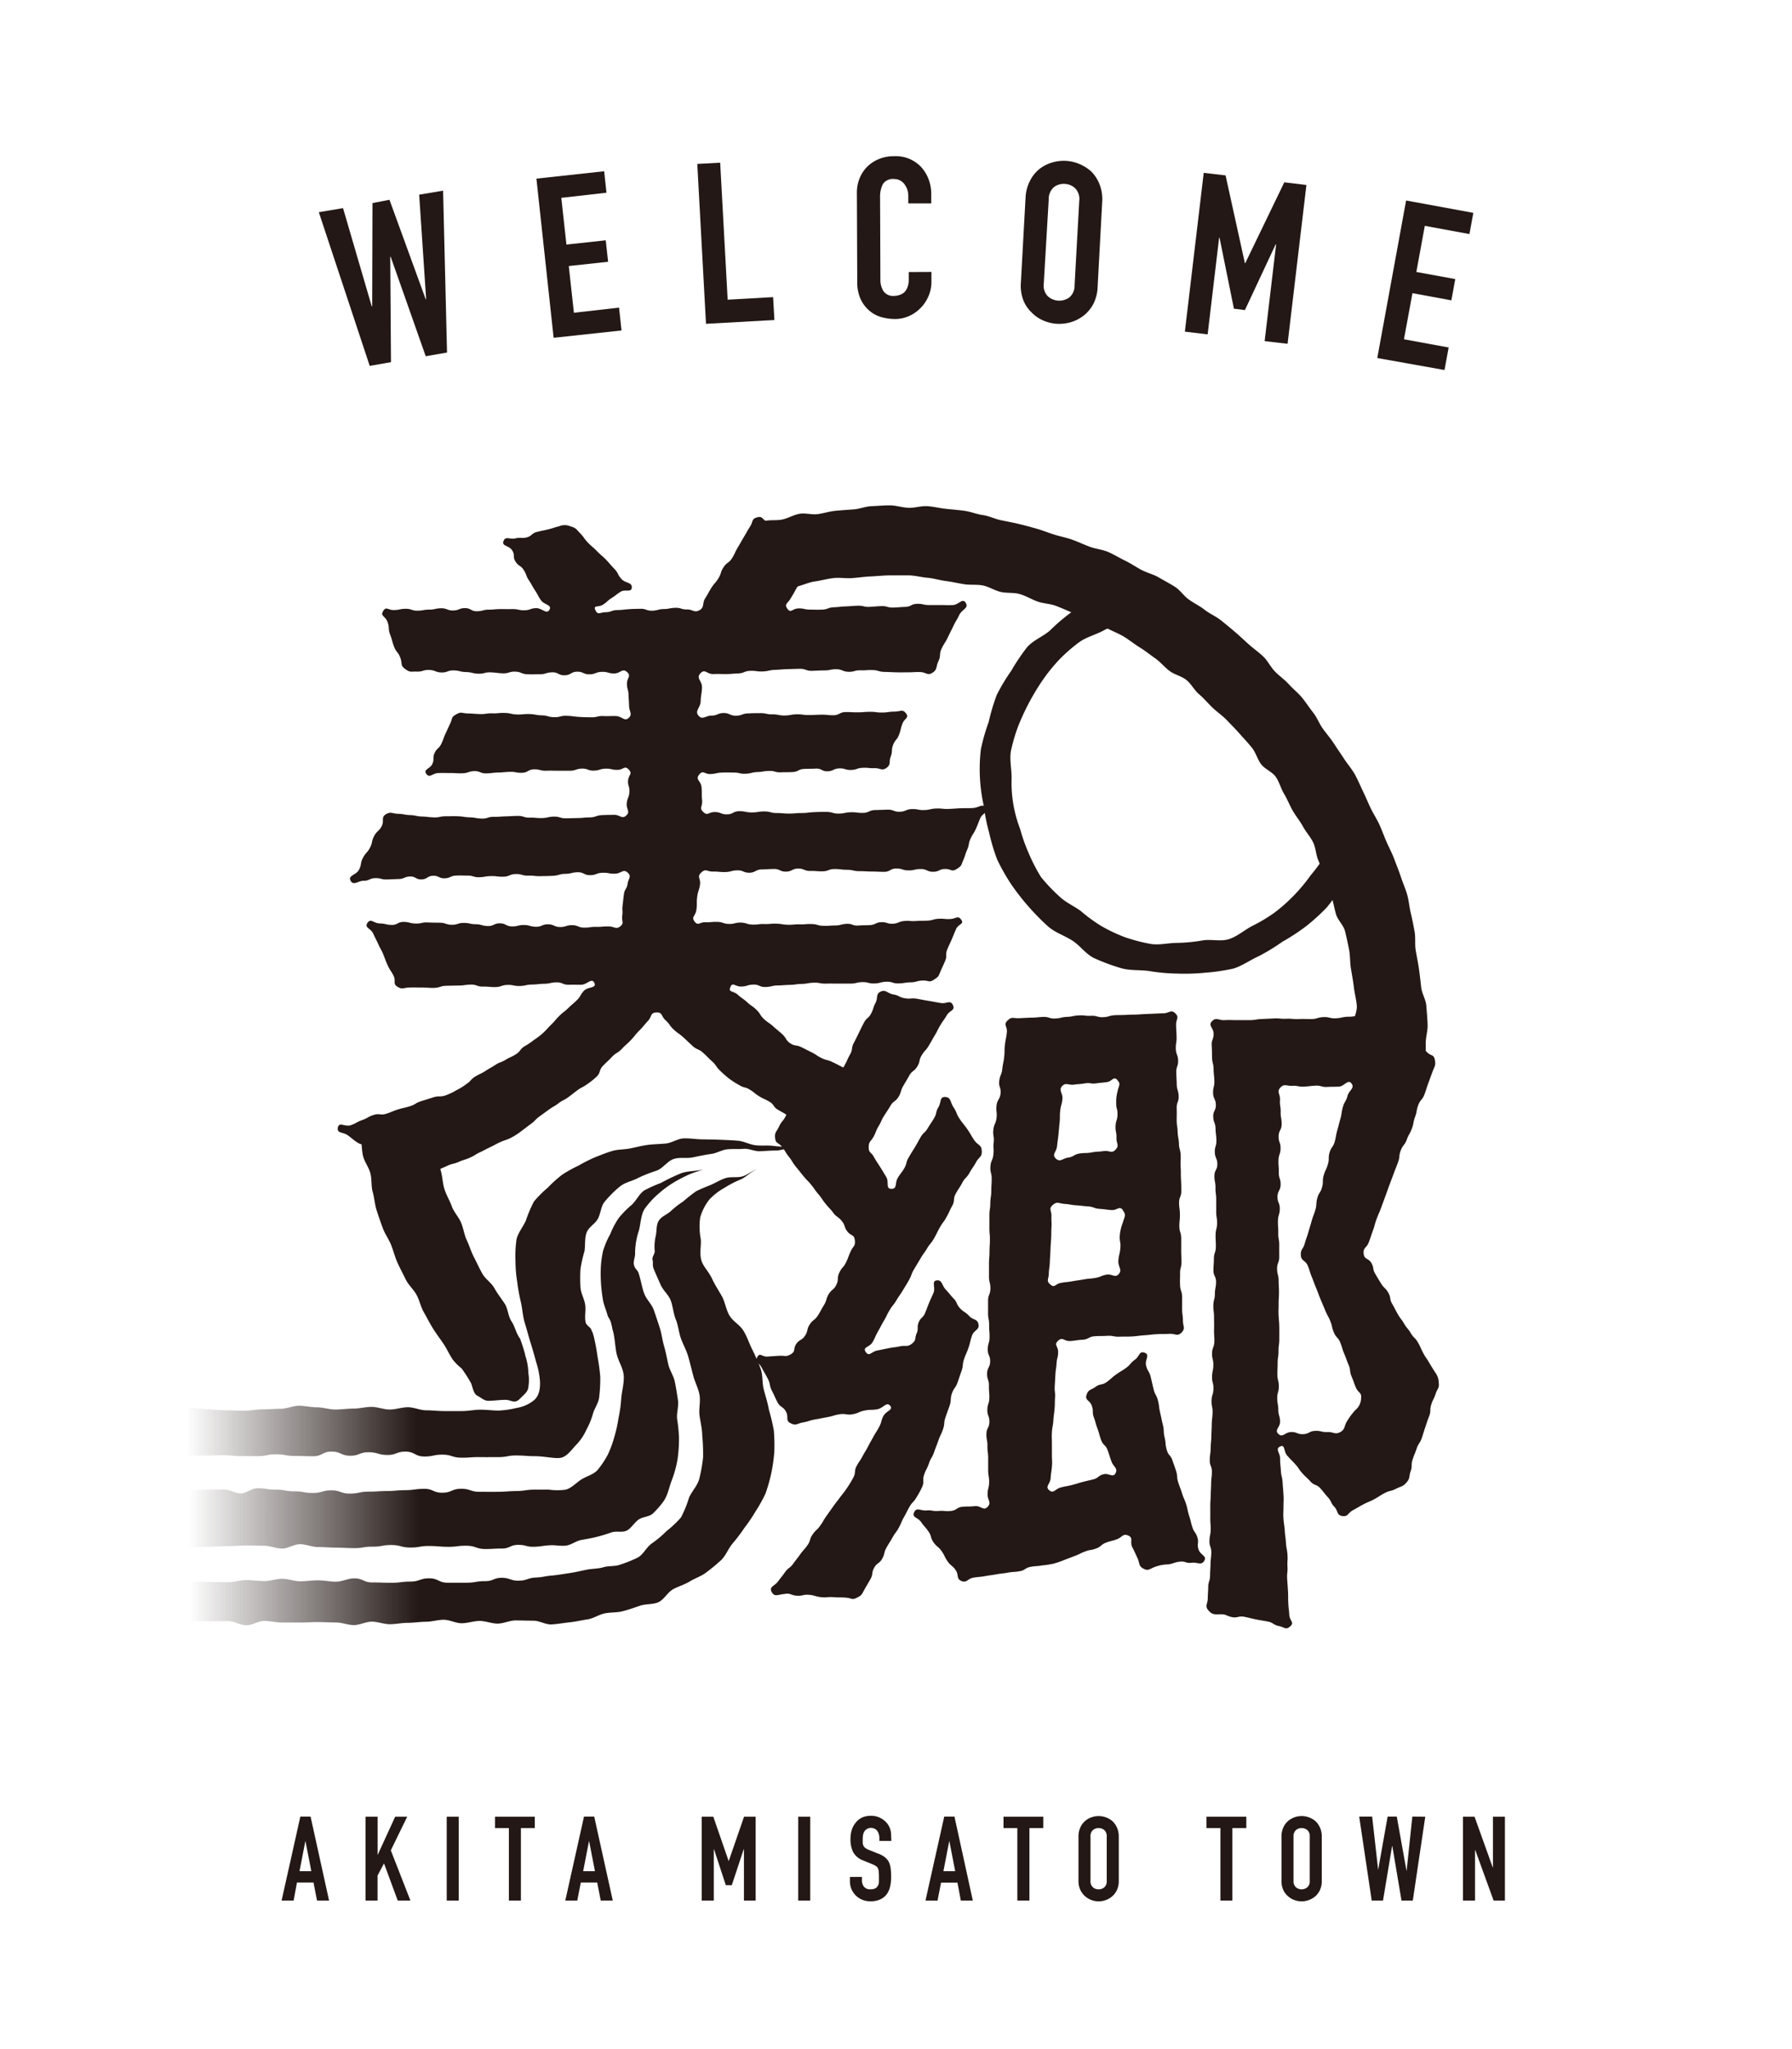 <svg xmlns="http://www.w3.org/2000/svg" xmlns:xlink="http://www.w3.org/1999/xlink" width="350" height="400" viewBox="0 0 350 400"><defs><style>.cls-1{isolation:isolate;}.cls-2{fill:#231815;}.cls-3{mix-blend-mode:multiply;}.cls-4{fill:url(#名称未設定グラデーション_4);}.cls-5{fill:url(#名称未設定グラデーション_4-2);}.cls-6{fill:url(#名称未設定グラデーション_4-3);}.cls-7{fill:none;}</style><linearGradient id="名称未設定グラデーション_4" x1="155.66" y1="253.46" x2="27.52" y2="253.46" gradientUnits="userSpaceOnUse"><stop offset="0.58" stop-color="#231815"/><stop offset="0.93" stop-color="#231815" stop-opacity="0"/></linearGradient><linearGradient id="名称未設定グラデーション_4-2" x1="155.88" y1="272.8" x2="28.05" y2="272.8" xlink:href="#名称未設定グラデーション_4"/><linearGradient id="名称未設定グラデーション_4-3" x1="156.66" y1="265.34" x2="27.92" y2="265.34" xlink:href="#名称未設定グラデーション_4"/></defs><g class="cls-1"><g id="レイヤー_2" data-name="レイヤー 2"><g id="parts"><path class="cls-2" d="M55,371l3.66-16.38h2L64.27,371H61.92l-.69-3.52H58L57.35,371Zm5.8-5.73-1.15-5.93h0l-1.15,5.93Z"/><path class="cls-2" d="M71.4,371V354.64h2.35v7.48h0l3.43-7.48h2.35l-3.2,6.56L80.16,371H77.68L75,363.75l-1.26,2.37V371Z"/><path class="cls-2" d="M87.25,371V354.64h2.34V371Z"/><path class="cls-2" d="M99.39,371V356.85H96.68v-2.21h7.77v2.21h-2.71V371Z"/><path class="cls-2" d="M110.41,371l3.65-16.38h2L119.68,371h-2.35l-.69-3.52h-3.2l-.69,3.52Zm5.79-5.73-1.15-5.93h0l-1.15,5.93Z"/><path class="cls-2" d="M137.06,371V354.64h2.26l3,8.67h0l3-8.67h2.27V371H145.3v-10h-.05l-2.32,7h-1.17l-2.3-7h-.05v10Z"/><path class="cls-2" d="M155.9,371V354.64h2.35V371Z"/><path class="cls-2" d="M174.09,359.36h-2.34v-.53a2.51,2.51,0,0,0-.38-1.39,1.56,1.56,0,0,0-2.54.06,1.87,1.87,0,0,0-.26.67,5.18,5.18,0,0,0-.07.8c0,.32,0,.59,0,.8a1.51,1.51,0,0,0,.17.58,1.26,1.26,0,0,0,.4.43,3.28,3.28,0,0,0,.73.37l1.79.72a4.45,4.45,0,0,1,1.27.7,3.21,3.21,0,0,1,.76.93,4.24,4.24,0,0,1,.34,1.25,12.71,12.71,0,0,1,.09,1.6,8.32,8.32,0,0,1-.2,1.92,4.09,4.09,0,0,1-.67,1.51,3.28,3.28,0,0,1-1.27,1,4.5,4.5,0,0,1-1.9.37,4.17,4.17,0,0,1-1.59-.3,3.94,3.94,0,0,1-1.27-.83,4.07,4.07,0,0,1-.84-1.23,3.87,3.87,0,0,1-.31-1.53v-.87h2.35v.73a1.92,1.92,0,0,0,.38,1.16,1.47,1.47,0,0,0,1.28.52,2.18,2.18,0,0,0,.93-.17,1.23,1.23,0,0,0,.51-.5,1.66,1.66,0,0,0,.22-.77c0-.29,0-.63,0-1a9.68,9.68,0,0,0-.05-1.05,1.85,1.85,0,0,0-.18-.67,1.33,1.33,0,0,0-.43-.42,5.79,5.79,0,0,0-.7-.34l-1.68-.69a3.68,3.68,0,0,1-2-1.64,5.63,5.63,0,0,1-.52-2.57,5.92,5.92,0,0,1,.25-1.75,4,4,0,0,1,.76-1.42,3.47,3.47,0,0,1,1.23-1,4.07,4.07,0,0,1,1.78-.35,3.78,3.78,0,0,1,1.6.32,4.11,4.11,0,0,1,1.26.85,3.56,3.56,0,0,1,1.05,2.53Z"/><path class="cls-2" d="M180.76,371l3.66-16.38h2L190,371h-2.34L187,367.5h-3.2l-.69,3.52Zm5.8-5.73-1.15-5.93h0l-1.15,5.93Z"/><path class="cls-2" d="M198.7,371V356.85H196v-2.21h7.77v2.21h-2.71V371Z"/><path class="cls-2" d="M210.64,358.51a4.2,4.2,0,0,1,.35-1.75,3.62,3.62,0,0,1,.92-1.27,3.81,3.81,0,0,1,1.25-.73,4.18,4.18,0,0,1,4.1.73,3.84,3.84,0,0,1,.9,1.27,4.2,4.2,0,0,1,.35,1.75v8.65a4.14,4.14,0,0,1-.35,1.77,3.73,3.73,0,0,1-.9,1.22,3.81,3.81,0,0,1-1.27.75,4,4,0,0,1-2.83,0,3.91,3.91,0,0,1-2.17-2,4.14,4.14,0,0,1-.35-1.77Zm2.35,8.65a1.54,1.54,0,0,0,.47,1.25,1.63,1.63,0,0,0,1.11.4,1.67,1.67,0,0,0,1.12-.4,1.58,1.58,0,0,0,.47-1.25v-8.65a1.59,1.59,0,0,0-.47-1.26,1.73,1.73,0,0,0-1.12-.4,1.68,1.68,0,0,0-1.11.4,1.55,1.55,0,0,0-.47,1.26Z"/><path class="cls-2" d="M238.36,371V356.85h-2.72v-2.21h7.78v2.21H240.7V371Z"/><path class="cls-2" d="M250.29,358.51a4.2,4.2,0,0,1,.35-1.75,3.62,3.62,0,0,1,.92-1.27,3.91,3.91,0,0,1,1.25-.73,4.13,4.13,0,0,1,2.83,0,4.29,4.29,0,0,1,1.28.73,4,4,0,0,1,.89,1.27,4.2,4.2,0,0,1,.35,1.75v8.65a4.14,4.14,0,0,1-.35,1.77,3.85,3.85,0,0,1-.89,1.22,4,4,0,0,1-1.28.75,4,4,0,0,1-2.83,0,3.63,3.63,0,0,1-1.25-.75,3.51,3.51,0,0,1-.92-1.22,4.14,4.14,0,0,1-.35-1.77Zm2.35,8.65a1.58,1.58,0,0,0,.47,1.25,1.75,1.75,0,0,0,2.23,0,1.54,1.54,0,0,0,.47-1.25v-8.65a1.55,1.55,0,0,0-.47-1.26,1.75,1.75,0,0,0-2.23,0,1.59,1.59,0,0,0-.47,1.26Z"/><path class="cls-2" d="M278.37,354.64,275.94,371h-2.21l-1.79-10.63h-.05L270.12,371h-2.21l-2.44-16.38H268l1.17,10.4h0l1.85-10.4h1.79l1.91,10.65h0l1.13-10.65Z"/><path class="cls-2" d="M285.74,371V354.64H288l3.54,9.87h.05v-9.87h2.34V371h-2.21l-3.58-9.84h-.05V371Z"/><path class="cls-2" d="M159.53,221.06a14.52,14.52,0,0,0,2,1,17.7,17.7,0,0,0,2.24.72c.91.35,1.07.45,1.71.7,1.59-1.94,3.13-3.92,4.67-5.91,1.27-1.65,2.55-3.31,3.86-4.94a2.31,2.31,0,0,1-1.61.08c-1.06-.37-1-.68-2-1.18s-1-.59-2-1.09l-2-1c-1-.5-.91-.66-1.91-1.16s-1-.54-2-1-1.11-.27-2.1-.77-.93-.63-1.93-1.12-1-.52-2-1-1.22-.12-2.14-.75-.7-1-1.56-1.78-.89-.74-1.76-1.52-1-.67-1.82-1.45-.62-1-1.48-1.81-.95-.69-1.81-1.47-.95-.67-1.81-1.45-1.87-.4-1.43-1.47.92-.08,2.11-.11,1.18-.34,2.36-.38,1.2.5,2.39.47,1.17-.27,2.36-.3,1.18-.08,2.37-.11,1.18-.16,2.36-.19,1.17-.21,2.36-.24,1.19.21,2.37.18,1.18,0,2.37,0,1.18,0,2.36,0,1.18-.26,2.36-.29,1.19.3,2.38.26,1.17-.31,2.36-.34,1.19.37,2.37.33,1.18-.18,2.36-.21,1.17-.32,2.36-.35,1.19.47,2.18-.18.84-.64,1.28-1.65.46-1,.89-2,0-1.22.41-2.23.46-1,.89-2,.4-1,.84-2,1.64-.93,1-1.82-1-.19-2.13-.13-1.13-.11-2.26-.05-1.11.32-2.24.37-1.13,0-2.25.07-1.13-.1-2.26,0-1.1.48-2.23.53-1.14-.35-2.26-.3-1.1.51-2.23.57-1.12,0-2.25.08-1.14-.39-2.27-.33-1.11.31-2.23.32-1.16.1-2.31.07-1.15-.32-2.3-.35-1.16.09-2.31.06-1.16.11-2.31.08-1.15-.18-2.3-.21-1.16.1-2.31.07-1.15.14-2.3.11-1.14-.36-2.29-.39-1.16.29-2.32.26-1.14-.37-2.29-.4-1.15.1-2.31.07-1.42.77-2.12-.14.19-1.06.36-2.29,0-1.26.15-2.49.37-1.19.55-2.42-.67-1.53.25-2.37,1.09-.16,2.28-.18,1.19.11,2.38.09,1.19-.31,2.38-.33,1.19.48,2.38.46,1.18-.62,2.37-.64,1.19-.07,2.38-.09,1.19.54,2.38.52,1.18-.58,2.36-.6,1.2.49,2.39.47,1.19.08,2.37.07,1.21-.46,2.41-.45,1.2.14,2.4.15,1.2.27,2.4.27,1.2.06,2.4.07,1.2.05,2.41.06,1.2-.65,2.4-.65,1.19.36,2.39.37,1.2-.27,2.4-.27,1.2.54,2.4.54,1.2-.56,2.4-.55,1.2.65,2.22,0,.8-.65,1.25-1.67.33-1.06.78-2.08.2-1.13.65-2.14.61-.94,1.06-1.95.39-1,.84-2.05,1.77-1.2,1.1-2.08-1.31,0-2.51.07-1.19,0-2.39.05-1.19.09-2.38.13-1.2-.12-2.39-.08-1.19.26-2.38.3-1.2-.23-2.39-.19-1.18.48-2.37.52-1.2-.44-2.39-.41l-2.39.08c-1.19,0-1.18.52-2.37.55s-1.19-.15-2.39-.12-1.18.24-2.37.26-1.22-.33-2.44-.33-1.22,0-2.43.05-1.21.17-2.43.17-1.21.11-2.42.11-1.22-.11-2.43-.11-1.21-.32-2.42-.31-1.21.19-2.42.19-1.22-.24-2.43-.24-1.21.61-2.42.62-1.21-.46-2.43-.45-1.32.8-2.19,0-.12-1.05-.24-2.32,0-1.28-.11-2.54-1.26-1.43-.48-2.43,1.06-.08,2.21-.13,1.14-.25,2.28-.29,1.15,0,2.3,0,1.16.28,2.3.23,1.14-.28,2.29-.33,1.13-.18,2.28-.22,1.15.31,2.3.27,1.14,0,2.29-.05,1.12-.56,2.27-.61,1.14,0,2.29-.06,1.16.57,2.31.52,1.13-.52,2.27-.56,1.16.34,2.3.3,1.13-.37,2.28-.42,1.15.11,2.29.07,1.42.61,2.35-.06.41-1.13.82-2.2.06-1.19.46-2.26.76-.93,1.16-2,.27-1.11.67-2.17,1.38-1.11.7-2-1.07-.36-2.26-.35-1.19.17-2.39.18-1.19-.15-2.39-.14-1.19.09-2.38.1-1.19-.06-2.38-.05-1.19.61-2.38.62-1.19-.13-2.38-.11-1.19.06-2.38.07-1.2-.15-2.39-.14-1.19.22-2.38.23-1.19-.23-2.38-.22-1.19-.25-2.38-.24-1.2,0-2.39.05-1.18.44-2.37.45-1.2-.53-2.39-.52-1.18.49-2.37.5-1.77.93-2.55,0,.38-1.48.43-2.81.21-1.34.26-2.67-1.22-1.77-.32-2.76,1.29.17,2.5.13,1.22,0,2.43,0,1.21-.08,2.42-.12,1.2-.47,2.41-.51,1.21.17,2.42.12,1.2-.27,2.41-.31,1.21-.1,2.41-.14l2.42-.07c1.21,0,1.23.44,2.44.4s1.2-.07,2.41-.08,1.17-.26,2.34-.23,1.16.47,2.33.5,1.17-.32,2.34-.29,1.17-.08,2.34-.05,1.16.33,2.33.36,1.16.05,2.33.08,1.16,0,2.33,0,1.17-.08,2.33-.05,1.42.76,2.4.13.63-1.14,1.16-2.26.09-1.33.62-2.45.67-1.05,1.2-2.17.56-1.1,1.09-2.22.63-1.06,1.16-2.18,1.9-1.29,1.27-2.35-1.36.37-2.52.42-1.17,0-2.33,0-1.17,0-2.33,0-1.17-.28-2.34-.24-1.14.56-2.3.6-1.16.09-2.32.13-1.17-.32-2.33-.28-1.16.09-2.32.14-1.17-.26-2.33-.22-1.16.09-2.32.13-1.16.13-2.32.17-1.15.42-2.31.46-1.16,0-2.32,0-1.17-.27-2.33-.23-1.44,1-2.11.08,0-1,.56-1.93.58-.92,1.09-1.89.88-.78,1.39-1.75.11-1.17.61-2.13.69-.88,1.2-1.84,1.22-.85.89-1.89-.94-.45-1.93-1-.91-.69-1.91-1.25-1.09-.37-2.08-.93-.75-1-1.74-1.52-1.12-.31-2.11-.87-.83-1.16-1.92-.85-.71.76-1.34,1.76-.58,1-1.21,2.05-.57,1-1.2,2.06-.49,1.09-1.12,2.09-1,.76-1.66,1.77-.39,1.15-1,2.15-.78.91-1.41,1.92-.55,1-1.18,2-.07,1.7-1.09,2.3-1.31-.15-2.45-.13-1.14-.35-2.28-.32-1.13.22-2.27.24-1.13.29-2.27.32-1.14-.4-2.28-.37-1.14,0-2.27.08-1.13.14-2.27.17-1.13.4-2.26.42-1.53.63-2-.41.57-.49,1.47-1.06.8-.73,1.7-1.3.85-.65,1.75-1.22,2.15.22,2.19-.84-1.18-.77-2-1.64-.57-1.13-1.41-2-.79-.92-1.63-1.79-.92-.79-1.76-1.66-.92-.79-1.76-1.66-.71-1-1.55-1.86-.76-1-1.91-1.34a2.77,2.77,0,0,0-2.17,0c-1.08.27-1.06.34-2.15.61s-1.09.22-2.17.49-1,.81-2,1.07-1.16-.06-2.24.2-1.9-.53-2.3.51,1,.83,1.65,1.78.08,1.29.69,2.24,1,.7,1.61,1.65.39,1.09,1,2,.56,1,1.17,1.93.54,1,1.16,1.93,2.24.92,1.68,1.89-1.41-.32-2.57-.31-1.16.4-2.33.41-1.16-.24-2.32-.23-1.16,0-2.32,0-1.16.1-2.32.11-1.16.3-2.32.31-1.16-.62-2.32-.61-1.16.45-2.32.46-1.16-.44-2.32-.43S85,119,83.86,119s-1.16.2-2.32.21-1.16-.38-2.32-.37-1.15.24-2.31.25-1.48-.79-2.08.2.41.93.85,2.1.07,1.3.51,2.46.33,1.21.77,2.37.79,1,1.23,2.19-.06,1.45.94,2.18,1.08.47,2.28.51,1.22-.36,2.42-.32,1.19.46,2.39.49,1.21-.44,2.41-.4,1.2.29,2.4.32,1.19.28,2.39.32,1.21-.3,2.4-.26,1.2.15,2.4.19,1.21-.37,2.41-.33,1.19.47,2.38.51,1.21,0,2.41,0,1.21-.35,2.42-.38,1.23.61,2.45.58,1.2-.67,2.42-.7,1.22.54,2.44.51,1.2-.45,2.42-.48,1.22.34,2.43.31,1.54-1.08,2.45-.29,0,1.14,0,2.25.27,1.1.31,2.21.07,1.1.11,2.21.72,1.57-.09,2.31-1.3-.34-2.5-.37-1.21.05-2.42,0-1.21.27-2.42.24-1.21,0-2.41-.08-1.2-.18-2.41-.21-1.21.3-2.41.27-1.2-.33-2.4-.36-1.2-.22-2.4-.25-1.21.11-2.42.08-1.19-.27-2.4-.3-1.21.11-2.41.08-1.21.17-2.41.14-1.2-.09-2.41-.12-1.22-.41-2.26.18-.67.72-1.14,1.71-.45,1-.92,2-.36,1-.83,2-.84.82-1.31,1.8,0,1.21-.48,2.2-1.8,1-1.15,1.91,1.19-.14,2.36-.17,1.17,0,2.34,0,1.17.08,2.34.05,1.16-.39,2.32-.42,1.19.47,2.35.44,1.17-.14,2.33-.17,1.17-.1,2.33-.13,1.18.22,2.34.18,1.15-.64,2.32-.67,1.18.3,2.34.27,1.17,0,2.34,0,1.16,0,2.33,0,1.16-.37,2.32-.41,1.18.42,2.35.39,1.15-.35,2.32-.38,1.17.26,2.34.23,1.33-.91,2.15-.07,0,1-.11,2.1.34,1.18.25,2.32-.43,1.11-.52,2.25.74,1.55-.1,2.32-1.22-.17-2.4-.14-1.17,0-2.35.06-1.17.42-2.35.44-1.17.1-2.34.13l-2.36.05c-1.17,0-1.18-.36-2.35-.33s-1.17.26-2.34.28-1.18-.11-2.35-.08-1.19-.36-2.36-.34-1.17.06-2.35.09-1.16.1-2.34.09-1.17.38-2.34.34-1.17-.2-2.34-.24-1.16-.17-2.33-.21-1.17,0-2.34,0-1.17.26-2.34.22-1.16-.13-2.33-.17-1.16-.24-2.32-.28-1.16-.22-2.33-.25-1.38-.5-2.38.09-.27,1.26-.82,2.32-.92.87-1.48,1.94-.25,1.21-.81,2.27-.82.92-1.38,2-.21,1.23-.76,2.29-2.23,1.12-1.64,2.16,1.43,0,2.56,0,1.12-.48,2.25-.51,1.14.29,2.27.26l2.26-.09c1.13,0,1.12-.45,2.25-.49s1.15.61,2.27.57,1.11-.67,2.24-.71,1.14.52,2.27.49,1.12-.49,2.24-.53,1.13,0,2.26,0,1.14.36,2.27.32,1.12-.19,2.25-.22,1.22.14,2.43.12,1.21-.49,2.43-.52,1.22.34,2.43.31,1.22.13,2.43.1,1.21,0,2.43-.07,1.2-.36,2.41-.38,1.21-.29,2.42-.31,1.22.59,2.43.57,1.21-.44,2.42-.47,1.21.21,2.43.18,1.58-1,2.45-.22.14,1.13,0,2.18-.58,1-.72,2.05-.11,1-.25,2.1.06,1.08-.08,2.13.44,1.4-.39,2.05-1.15,0-2.33,0-1.18.11-2.36.09-1.18.16-2.36.15-1.17-.47-2.34-.48-1.19.37-2.36.36-1.17-.52-2.35-.53-1.18.49-2.35.48-1.17-.33-2.35-.34-1.18.29-2.35.27-1.17-.58-2.34-.6-1.19.55-2.36.53-1.17-.33-2.35-.35-1.17-.25-2.35-.26-1.17.38-2.35.36-1.17-.38-2.34-.4-1.18,0-2.35-.05-1.18.23-2.35.21-1.17-.3-2.34-.32-1.19.61-2.36.59-1.17-.27-2.34-.29-1.74-1.08-2.39-.1.63,1,1.12,2.08.51,1,1,2.08.57,1,1,2.06.38,1.09.87,2.14.65,1,1.13,2-.24,1.51.75,2.11,1.13.17,2.33.14,1.2,0,2.4,0,1.2.1,2.4.07,1.19-.38,2.39-.41l2.39-.05c1.2,0,1.2-.15,2.39-.18s1.21.41,2.4.39,1.2.11,2.4.09,1.19-.39,2.38-.42,1.2.24,2.4.21,1.19-.26,2.39-.28,1.19-.13,2.39-.15,1.19-.26,2.38-.28,1.21.49,2.41.47,1.19,0,2.39,0,2.08-1.45,2.6-.37-1.22.72-2,1.52-.58,1.05-1.4,1.85-.87.75-1.69,1.55-.91.71-1.73,1.51-.74.88-1.56,1.68-.77.85-1.59,1.64a15.25,15.25,0,0,1-1.81,1.39,14.05,14.05,0,0,1-1.86,1.25c-.95.6-.73.95-1.68,1.55s-1,.47-2,1.07-1.08.4-2,1-1,.57-1.92,1.17-1,.49-2,1.1-.79.86-1.74,1.46a11.4,11.4,0,0,1-1.9,1.19,13.42,13.42,0,0,1-2.2,1.05c-1.16.36-1.26,0-2.42.39l-2.31.72c-1.15.36-1.07.64-2.22,1s-1.18.27-2.34.63-1.12.47-2.27.83-1.3-.13-2.45.23-1.09.59-2.24,1-1.08.6-2.23,1-2.28-.74-2.53.45,1,.86,1.91,1.51.88.73,1.83,1.38,1.24.22,2.18.87.91.69,1.85,1.34,1,.61,1.91,1.26.68,1,1.62,1.67,1.21.26,2.14.91.65,1.18,1.79,1.28,1-.48,2-1,1.08-.38,2.13-.84l2.09-.93c1-.46,1.12-.28,2.17-.74s1.09-.34,2.14-.8,1-.6,2-1.07,1-.53,2-1,1-.55,2-1S99,222.55,100,222a13.88,13.88,0,0,0,1.88-1.24c.91-.67.89-.69,1.8-1.35s.8-.82,1.7-1.48l1.82-1.32c.9-.66,1-.57,1.87-1.23s1-.53,1.91-1.19.88-.69,1.78-1.35,1-.53,1.91-1.19a14.14,14.14,0,0,0,1.77-1.4c.93-.82.47-1.28,1.32-2.18s.91-.85,1.76-1.75,1.09-.68,1.94-1.58.92-.82,1.77-1.72.79-1,1.64-1.85.8-.94,1.65-1.84.45-1.64,1.68-1.69.89.7,1.79,1.52.71,1,1.61,1.83,1,.72,1.89,1.53.88.84,1.77,1.65,1.16.53,2.06,1.34.85.86,1.75,1.67.7,1,1.59,1.84a19.77,19.77,0,0,0,1.83,1.6,17.73,17.73,0,0,0,1.89,1.2c.94.59,1.12.3,2.07.89s.87.69,1.81,1.28,1,.47,2,1.06.71,1,1.65,1.56,1,.54,1.9,1.13,1,.55,1.9,1.14.88.68,1.82,1.27S158.6,220.47,159.53,221.06Z"/><path class="cls-2" d="M150.7,310.73c-.52-1,.58-1.11,1.24-2s.72-.89,1.38-1.82.93-.73,1.6-1.66.7-.9,1.37-1.83.76-.86,1.42-1.79.35-1.16,1-2.09.84-.81,1.5-1.74.58-1,1.24-1.92l1.33-1.88c.67-.93.71-.9,1.37-1.83a20.66,20.66,0,0,0,1.38-1.85,19.49,19.49,0,0,0,1.15-1.92c.52-1,.1-1.2.61-2.18s.63-.93,1.15-1.91.59-.95,1.1-1.94.55-1,1.07-1.95.6-.94,1.12-1.92.3-1.11.82-2.1,2-1.17,1.3-2-1.3.48-2.51.7-1.24,0-2.44.24-1.16.51-2.37.73-1.28-.18-2.49,0-1.19.34-2.4.56-1.2.24-2.41.45-1.18.37-2.4.59-1.3.71-2.4.16-.33-1.14-.9-2.23-1.12-.8-1.69-1.9-.51-1.12-1.07-2.21-.24-1.26-.81-2.36-.62-1.06-1.19-2.16-1.44-.93-.89-2,.88-.09,2-.16l2.31-.15c1.15-.07,1.27.28,2.27-.3s.42-1.07,1.05-2,1.09-.66,1.73-1.63.27-1.2.9-2.17.94-.76,1.58-1.73.54-1,1.17-2,.36-1.13.93-2.14,1-.81,1.53-1.89.07-1.29.58-2.37.79-.94,1.31-2,.42-1.12.93-2.2.92-.94.79-2.12-.69-.77-1.42-1.67-.39-1.18-1.12-2.08-1-.72-1.68-1.62-.78-.86-1.51-1.77-.66-1-1.39-1.86-.68-.94-1.41-1.84-.82-.83-1.55-1.74l-1.46-1.81c-.73-.9-.61-1-1.34-1.91s-.6-1-1.33-1.92-1.24-.58-1.36-1.74.25-1.13.78-2.26.82-1,1.34-2.13.34-1.22.87-2.36.22-1.27.74-2.41.12-1.72,1.33-2.06c1-.29.82.56,1.54,1.35s.33,1.13,1,1.92.6,1.32,1.65,1.14.68-.72,1.2-1.71.61-.93,1.13-1.92.42-1,.94-2,.61-.93,1.14-1.92.44-1,1-2,.17-1.17.69-2.16.51-1,1-2,.47-1,1-2,.88-.79,1.4-1.78.34-1.09.86-2.08,0-1.73,1-2.2,1.31.35,2.47.55,1.11.56,2.27.75,1.21-.1,2.37.1,1.16.23,2.33.42,1.16.22,2.32.41,1.84-.68,2.35.39-.6,1-1.19,2-.67.95-1.26,1.94-.5,1-1.1,2-.56,1-1.16,2-.78.87-1.38,1.87-.26,1.19-.86,2.18-1,.78-1.56,1.77-.58,1-1.17,2-.33,1.15-.93,2.15-1,.76-1.58,1.75-.64,1-1.24,1.95-.49,1.06-1.09,2.06-.44,1.09-1,2.08-.91.84-.92,2,.46.9,1,1.88.62,1,1.21,1.95.63,1,1.22,2-.18,2.29,1,2.3.65-1.14,1.23-2.11.69-.91,1.27-1.88.29-1.15.87-2.13.6-1,1.18-1.94.56-1,1.14-2,.84-.82,1.42-1.79.64-.95,1.22-1.93.26-1.17.85-2.15.2-2.06,1.34-2,.94,1,1.64,2.06.47,1.19,1.18,2.23.79,1,1.49,2,.64,1.09,1.34,2.13,1.41.83,1.48,2.09-.53,1.14-1.11,2.21-.68,1-1.27,2.06-.87.91-1.45,2-.66,1-1.25,2.09-.11,1.32-.7,2.39-.51,1.1-1.1,2.17-.73,1-1.32,2.05-.53,1.09-1.14,2.15-.75.93-1.35,1.94-.7.95-1.3,2l-1.2,2c-.61,1-.44,1.11-1,2.12s-.59,1-1.19,2-.69,1-1.29,2-.74.93-1.34,1.94-.52,1.07-1.12,2.08-.53,1-1.14,2.06-.47,1.1-1.07,2.11-2,.91-1.32,1.9,1.09-.06,2.21-.28l2.25-.46c1.12-.22,1.14-.14,2.26-.37s1.41.19,2.31-.52.49-1.05.91-2,0-1.17.4-2.16.83-.81,1.24-1.8.38-1,.79-2,.47-1,.88-2-.46-2.24.61-2.39,1,1,1.78,1.82.73.89,1.52,1.72.49,1.1,1.28,1.93,1,.65,1.77,1.49,1.58.49,1.81,1.61-.88,1.09-1.27,2.22-.28,1.17-.66,2.3-.48,1.1-.87,2.23-.12,1.22-.51,2.35l-.78,2.26c-.39,1.13-.71,1-1.1,2.15s-.06,1.24-.45,2.37-.41,1.13-.8,2.26-.1,1.22-.49,2.35-.52,1.09-.91,2.22-.44,1.12-.83,2.25-.62,1.05-1,2.18-.55,1.08-.94,2.21.09,1.32-.4,2.42a16.68,16.68,0,0,1-1.09,2c-.56,1-.8.86-1.37,1.85s-.5,1-1.07,2-.46,1.05-1,2.05-.68.93-1.24,1.93-.63,1-1.19,2-.27,1.17-.84,2.17-1,.75-1.56,1.75-.17,1.23-.73,2.23-.59,1-1.16,2-.43,1.08-1.45,1.61-1,.09-2.22,0-1.21,0-2.4-.09-1.21.13-2.41,0-1.17-.36-2.37-.46-1.22.27-2.42.17-1.15-.54-2.33-.34C151.87,311.29,151.25,311.8,150.7,310.73Zm72.62-4.52c-1-.54-.66-1-1.16-2.06s-.46-1.07-1-2.1.27-1.85-.8-2.3-1.17.34-2.2.72-1.08.27-2.12.66-.9.75-1.93,1.14-1.11.19-2.15.58-1,.49-2,.87l-2.08.79a16.47,16.47,0,0,1-2.08.72,17,17,0,0,1-2.25.35c-1.12.2-1.14.08-2.26.28s-1,.66-2.16.86-1.15.07-2.27.27-1.14.13-2.26.33-1.13.16-2.26.36-1.14.1-2.26.3-1.25,1.08-2.3.64-.47-1.18-1.13-2.13-.92-.76-1.58-1.71-.5-1.06-1.17-2-.91-.77-1.57-1.71-.33-1.18-1-2.13-.76-.88-1.43-1.83-1.86-.87-1.35-1.91,1.19-.26,2.38-.35,1.2.19,2.39.1,1.2.12,2.39,0,1.13-.73,2.32-.82,1.19,0,2.38-.12,1.66,1,2.48.14,0-1.25,0-2.43.28-1.18.3-2.36S193,288.2,193,287s0-1.18,0-2.36-.16-1.18-.14-2.36-.22-1.18-.2-2.36.56-1.17.58-2.35-.42-1.18-.4-2.36.38-1.18.39-2.35-.1-1.19-.08-2.37-.38-1.18-.36-2.36.58-1.18.6-2.36-.48-1.19-.47-2.37.34-1.18.35-2.36-.09-1.19-.08-2.38-.22-1.19-.21-2.38,0-1.19,0-2.38.45-1.18.46-2.37-.29-1.19-.28-2.38,0-1.19,0-2.38.09-1.19.1-2.38.07-1.19.08-2.38-.11-1.19-.1-2.38l0-2.38c0-1.19.17-1.19.18-2.38s.18-1.19.19-2.38.07-1.19.08-2.38-.33-1.2-.25-2.39.45-1.16.58-2.35-.07-1.22.06-2.41-.2-1.23-.07-2.42.5-1.15.63-2.34-.14-1.22,0-2.41.65-1.14.78-2.33-.4-1.25-.26-2.44.47-1.15.6-2.35.24-1.18.37-2.37,0-1.21.15-2.4.24-1.18.37-2.38-.74-1.47.13-2.3,1.06-.41,2.23-.46l2.35-.11c1.18,0,1.17-.09,2.35-.14s1.19.36,2.37.31,1.16-.27,2.33-.32,1.17-.24,2.35-.29,1.18.13,2.35.08,1.19.32,2.36.27,1.17-.34,2.34-.39,1.18,0,2.35-.07,1.18,0,2.36-.08,1.17-.07,2.35-.12l2.35-.1c1.18,0,1.45-.83,2.32,0s.13,1.12.16,2.28.07,1.15.1,2.31-.18,1.17-.15,2.33.42,1.14.45,2.3-.39,1.17-.36,2.33.06,1.16.09,2.32.34,1.14.38,2.3-.42,1.17-.39,2.33,0,1.16,0,2.32.15,1.16.19,2.32.21,1.15.25,2.31.31,1.16.34,2.32-.07,1.16,0,2.33,0,1.15.06,2.29.05,1.15.06,2.3-.44,1.16-.43,2.3.15,1.15.16,2.3-.12,1.15-.11,2.3.35,1.15.36,2.3,0,1.15,0,2.3.05,1.15.06,2.3-.29,1.15-.28,2.3-.05,1.15,0,2.3.39,1.15.4,2.3,0,1.15,0,2.3.15,1.16.16,2.31.54,1.49-.27,2.32-1.21.18-2.41.25-1.22,0-2.43.07-1.2.13-2.41.21-1.2.16-2.41.23-1.21,0-2.42.05-1.23-.24-2.44-.17-1.22,0-2.43.08-1.17.61-2.38.68-1.21.17-2.42.25-1.47-.88-2.36-.05,0,1,0,2.16-.23,1.11-.3,2.23-.17,1.12-.23,2.24-.07,1.12-.13,2.24.13,1.13.06,2.25,0,1.13-.1,2.25-.16,1.11-.23,2.23-.22,1.11-.28,2.24,0,1.12,0,2.25,0,1.12,0,2.25.09,1.13,0,2.25-.19,1.12-.25,2.24-1.14,1.62-.28,2.35,1.18-.25,2.23-.53,1.08-.2,2.14-.47,1.05-.32,2.11-.6,1.07-.25,2.13-.52.94-.73,2-1,1.88.77,2.36-.22-.43-1.21-.82-2.3-.35-1.1-.74-2.18-.89-.91-1.28-2-.3-1.12-.7-2.2-.32-1.12-.71-2.2,0-1.23-.42-2.32-1.37-1-1-2.09.81-.87,1.75-1.55,1.24-.26,2.18-.94.88-.78,1.82-1.46,1-.6,1.94-1.28.78-.92,1.73-1.6.85-1.8,1.94-1.37,0,1.29.26,2.46.63,1.09.91,2.27.27,1.17.55,2.35.58,1.1.87,2.28.15,1.2.43,2.38.24,1.19.53,2.36.05,1.24.33,2.41.09,1.24.41,2.41.74,1,1.09,2,.39,1.07.74,2.15.08,1.17.43,2.25.41,1.07.75,2.15.46,1.05.8,2.13.22,1.13.57,2.21.28,1.11.62,2.19.68,1,1,2.07-.13,1.24.22,2.33,1.72,1.26,1.11,2.22-1.31.22-2.46.37-1.21-.36-2.36-.21-1.11.38-2.26.53a8,8,0,0,0-2.29.4C224.48,306.22,224.34,306.76,223.32,306.21Zm-4-70c-.72-.9-1.09.08-2.24,0s-1.14-.15-2.29-.23-1.13-.4-2.28-.48-1.15-.13-2.3-.21-1.15-.2-2.3-.28-1.42-.55-2.29.21-.22,1.07-.26,2.2.07,1.12,0,2.25,0,1.12-.07,2.25-.09,1.12-.13,2.25-.08,1.12-.12,2.25-.16,1.12-.2,2.25-.54,1.34.31,2.08.94-.12,2.05-.32,1.13-.12,2.25-.32,1.12-.16,2.24-.36,1.13-.1,2.25-.29,1.08-.45,2.2-.64,1.65.73,2.38-.13-.18-1.36-.09-2.6.29-1.23.39-2.48-.21-1.26-.11-2.51a9,9,0,0,1,.59-2.43C219.63,237.46,220.05,237.22,219.28,236.24Zm-1.1-25.43c-.77-.74-1,.3-2,.45s-1.07.1-2.14.25-1.11-.18-2.17,0-1.07.1-2.14.25-1.62-.5-2.34.3.19,1.37.07,2.52-.31,1.14-.43,2.29,0,1.16-.12,2.31-.1,1.15-.22,2.31-.16,1.14-.28,2.3-1.08,1.59-.24,2.39,1.27,0,2.43-.18,1.09-.63,2.25-.8,1.18,0,2.34-.21,1.18-.09,2.34-.26,1.53.57,2.32-.29.13-1.13.17-2.27-.22-1.15-.18-2.29.35-1.13.38-2.27-.28-1.15-.25-2.29a7.55,7.55,0,0,1,.27-2.27C218.49,211.88,219,211.61,218.18,210.81ZM236,314.34c-.72-.86-.13-1.19-.11-2.31s.07-1.12.09-2.24.35-1.12.36-2.24.07-1.13.09-2.25.13-1.12.15-2.24-.38-1.13-.36-2.25.22-1.12.24-2.24-.09-1.13-.08-2.25,0-1.12,0-2.25.07-1.12.09-2.24.06-1.13.08-2.26.13-1.12.15-2.24-.44-1.17-.42-2.33.16-1.16.18-2.31.1-1.16.13-2.32.06-1.16.08-2.31.13-1.16.16-2.32-.23-1.16-.2-2.32.34-1.15.37-2.31-.29-1.16-.27-2.32.23-1.16.25-2.32-.28-1.16-.25-2.32.43-1.15.45-2.31-.09-1.17-.06-2.33,0-1.16,0-2.33-.15-1.15-.14-2.3.29-1.15.3-2.3.22-1.16.23-2.31S237,249.11,237,248s.08-1.15.09-2.31.37-1.15.38-2.3-.06-1.15-.05-2.3.28-1.15.29-2.31-.18-1.15-.17-2.31,0-1.15,0-2.31-.15-1.15-.14-2.31-.22-1.16-.21-2.31.58-1.16.57-2.31-.46-1.15-.49-2.31.34-1.17.31-2.32-.14-1.16-.17-2.32-.42-1.14-.45-2.3.54-1.17.51-2.33-.52-1.14-.54-2.3.28-1.16.25-2.32-.13-1.15-.15-2.31-.27-1.15-.3-2.31,0-1.16-.07-2.32.4-1.17.37-2.33-1.12-1.57-.31-2.41,1.28-.15,2.48-.21,1.21,0,2.41,0,1.21,0,2.41,0,1.2-.17,2.4-.22l2.41-.11c1.2-.05,1.21.11,2.41.06s1.21.11,2.41.06,1.21,0,2.41,0,1.2-.32,2.4-.38,1.22.28,2.42.23,1.2-.26,2.41-.31a5.41,5.41,0,0,0,2.32-.43,5.68,5.68,0,0,0,2.15-1.05c1-.69.75-1.72,2-1.64s.5,1.22,1.26,2,1.15.44,1.91,1.25.51,1,1.27,1.85.68.88,1.44,1.69.85.73,1.61,1.54.68.89,1.45,1.7,1.34.39,1.54,1.49,0,1.17-.43,2.28l-.82,2.23c-.41,1.11-.36,1.13-.77,2.24s-.8,1-1.21,2.08-.21,1.19-.62,2.3-.22,1.19-.63,2.3-.59,1.05-1,2.16-.75,1-1.17,2.1-.13,1.22-.54,2.33-.44,1.11-.85,2.22-.42,1.11-.83,2.22-.4,1.12-.81,2.23l-.82,2.23c-.41,1.12-.48,1.09-.89,2.21s-.31,1.15-.72,2.27-.37,1.13-.79,2.24-1.12,1-1,2.21.92.83,1.49,1.79.2,1.18.77,2.15.59,1,1.16,1.92.84.81,1.4,1.78.18,1.19.75,2.16.52,1,1.09,2,.68.9,1.24,1.87.73.87,1.3,1.84.81.82,1.38,1.79.48,1,1,2,.61.95,1.18,1.92.61,1,1.18,1.92a3.44,3.44,0,0,1,.73,2.08c.11,1.13-.23,1-.6,2.11s-.49,1-.86,2.11,0,1.18-.41,2.26-.38,1.06-.75,2.14-.33,1.09-.7,2.16-.65,1-1,2.05-.43,1.06-.79,2.14,0,1.2-.38,2.28-.06,1.33-.8,2.19-1,.7-2.06,1.24-1.16.29-2.2.83-1,.63-2,1.18-1.07.46-2.11,1-1,.59-2.05,1.14-1,1.36-2.14,1.17-.78-1-1.54-1.8-.52-1.05-1.28-1.88-.7-.89-1.46-1.73-1.16-.48-1.92-1.32-.83-.77-1.59-1.61-.63-.95-1.4-1.79-.79-.81-1.55-1.65-.38-2.29-1.4-1.79,0,1.18,0,2.35.08,1.17.15,2.35.27,1.16.34,2.33.1,1.18.17,2.35,0,1.18,0,2.36-.08,1.18,0,2.35.17,1.17.25,2.35.15,1.17.23,2.34.22,1.17.3,2.34-.06,1.18,0,2.35-.13,1.19-.06,2.37l.16,2.35c.07,1.18,0,1.18.06,2.36s.12,1.17.2,2.35,1.06,1.41.18,2.2-1.06.18-2.2-.05-1.06-.67-2.2-.89-1.16-.18-2.3-.41-1.14-.28-2.28-.51-1.25.29-2.4.06-1.06-.57-2.23-.55S236.76,315.24,236,314.34Zm29.83-41.41c.15-1.15-.55-1-1-2.05s-.39-1.09-.84-2.16-.14-1.2-.59-2.28-.4-1.09-.85-2.16-.34-1.12-.78-2.2-.81-.92-1.26-2-.26-1.15-.7-2.22-.55-1-1-2.11-.46-1.07-.9-2.14-.4-1.09-.85-2.17-.41-1.09-.85-2.17-.34-1.12-.79-2.2-1.28-.88-1.35-2.05.45-1.15.76-2.26.38-1.09.7-2.2.34-1.1.65-2.21.41-1.08.73-2.19.07-1.18.38-2.29.62-1,.93-2.13,0-1.2.32-2.31.5-1.06.82-2.17,0-1.19.33-2.3.7-1,1-2.11.2-1.14.51-2.25.29-1.12.6-2.23.17-1.16.48-2.27.59-1,.9-2.15,1.48-1.53.78-2.45-1.37.57-2.49.62-1.14,0-2.26.06-1.15-.31-2.28-.25-1.12.13-2.25.19-1.15-.22-2.28-.16-1.56-.48-2.33.35,0,1.25-.07,2.43.15,1.19.13,2.36.21,1.19.19,2.37-.57,1.17-.59,2.35.4,1.18.38,2.36-.39,1.18-.41,2.36.09,1.18.07,2.36.38,1.18.35,2.36-.59,1.17-.61,2.35.47,1.19.45,2.37-.34,1.18-.36,2.36.08,1.19.06,2.37.2,1.18.19,2.37,0,1.14,0,2.29-.43,1.15-.42,2.3.29,1.14.3,2.29.07,1.15.07,2.3-.08,1.15-.07,2.29-.06,1.15,0,2.3.12,1.15.13,2.3,0,1.15,0,2.3-.16,1.15-.15,2.3-.17,1.14-.17,2.29-.06,1.15-.05,2.3.28,1.15.28,2.3-.32,1.15-.31,2.3.2,1.15.21,2.3.34,1.15.34,2.3-1.17,1.6-.32,2.38,1.24-.31,2.43-.37,1.21.46,2.4.41,1.16-.59,2.35-.64,1.21.28,2.4.23,1.47.56,2.5,0,.69-1.2,1.41-2.26a13.55,13.55,0,0,1,1.5-2A3.08,3.08,0,0,0,265.84,272.93Z"/><path class="cls-2" d="M257.51,168c.48,1.13.77,2.32,1.2,3.47s.92,2.26,1.31,3.42.57,2.37.91,3.55,1.47,2.14,1.77,3.33.55,2.4.79,3.6.16,2.47.36,3.68.43,2.41.57,3.63.49,2.42.58,3.65-.69,2.49-.64,3.71.17,2.43.17,3.66c0,1,0,2,0,3,4.08,1.24,8.27,1.66,12.41,2.72.5.12,1,.27,1.47.42,0-.85,0-1.69.05-2.54,0-1.2,0-2.41,0-3.62s.41-2.46.37-3.67-.16-2.45-.25-3.67-.86-2.37-1-3.58-.27-2.42-.44-3.62-.42-2.39-.63-3.59,0-2.49-.22-3.68-.45-2.4-.74-3.59-.37-2.43-.7-3.6-.85-2.31-1.23-3.47-.85-2.29-1.27-3.43-1-2.22-1.5-3.35-.9-2.26-1.4-3.38-1.18-2.13-1.71-3.23-1-2.25-1.52-3.32-1-2.25-1.59-3.31-1.42-2-2.07-3-1.36-2-2-3-1.47-1.94-2.18-2.93-1.14-2.19-1.9-3.15-1.41-2-2.19-2.94-1.77-1.71-2.58-2.61-1.86-1.61-2.7-2.48-1.39-2.06-2.27-2.91-1.9-1.55-2.81-2.36-1.79-1.66-2.72-2.45-1.87-1.58-2.83-2.33-2.13-1.23-3.11-2-2.07-1.27-3.08-2-1.7-1.85-2.74-2.5-2.12-1.22-3.17-1.83-2.3-.89-3.38-1.47-2.08-1.27-3.18-1.8-2.14-1.18-3.26-1.67-2.4-.59-3.53-1-2.24-.94-3.38-1.36-2.35-.65-3.51-1-2.28-.82-3.46-1.16-2.33-.65-3.52-.94-2.37-.5-3.57-.75-2.31-.83-3.52-1-2.36-.66-3.57-.83-2.43-.26-3.65-.39-2.42-.44-3.64-.52-2.46.37-3.68.32-2.44-.48-3.66-.48-2.37.12-3.54.16-2.34.55-3.51.63-2.35.16-3.52.27-2.31.49-3.47.65-2.42-.26-3.58-.06-2.24.88-3.39,1.12-2.4,0-3.55.32l-.49.13a5.2,5.2,0,0,1-.44,2.43,36.22,36.22,0,0,1,2.38,11,8.87,8.87,0,0,1,1.23-.41c1.19-.29,2.48-.14,3.68-.38s2.33-.83,3.54-1,2.41-.51,3.63-.66,2.47.09,3.69,0,2.44-.28,3.67-.33,2.44-.2,3.67-.2,2.46,0,3.68,0,2.45.36,3.66.46,2.41.49,3.62.64,2.41.44,3.61.63,2.49,0,3.68.25,2.29,1,3.48,1.26,2.51.07,3.68.41,2.25,1,3.4,1.43,2.46.42,3.6.85,2.27.94,3.39,1.42,2.18,1.13,3.29,1.65,2.35.79,3.43,1.36,2.25,1,3.3,1.65,2,1.43,3.06,2.08,2,1.42,3,2.12,1.79,1.7,2.77,2.44,2.34,1,3.29,1.76,1.55,2,2.47,2.78,1.72,1.74,2.6,2.59,1.92,1.54,2.77,2.42,1.72,1.75,2.53,2.67,1.66,1.81,2.43,2.76,1.07,2.27,1.81,3.24,2.16,1.46,2.86,2.47,1,2.3,1.63,3.33,1.07,2.21,1.68,3.27,1.41,2,2,3.09,1.46,2,2,3.13S257,166.9,257.51,168Z"/><g class="cls-3"><path class="cls-4" d="M114.56,240.64c.39-1.1,1.63-1.69,2.19-2.68s.62-2.5,1.32-3.34a21.51,21.51,0,0,1,3-3c1.07-.87,2.48-1.06,3.63-1.71a30,30,0,0,1,3.63-1.42c1.18-.48,2.1-1.89,3.29-2.26s2.54-.05,3.75-.31,2.42-.51,3.65-.68c1-.15,2-.79,3.07-.89s2.1,0,3.14-.09,2.1.5,3.14.47,2.08-.14,3.12-.13,2.43-.59,3.47-.56c-1.15-.19-2.64-.18-3.82-.34s-2.35,0-3.53-.13-2.3-.79-3.47-.89-2.35-.14-3.53-.19-2.36-.06-3.53-.08-2.36-.23-3.53-.19-2.33.88-3.49,1-2.36.12-3.51.27-2.32.46-3.46.69-2.39.17-3.51.5-2.27.8-3.37,1.23a32.53,32.53,0,0,0-3.23,1.63,26.45,26.45,0,0,0-3.18,1.77,24,24,0,0,0-2.8,2.52,21.68,21.68,0,0,0-2.71,2.71,24.85,24.85,0,0,0-1.59,3.75c-.58,1.27-1.51,2.34-1.81,3.61a22.68,22.68,0,0,0-.21,4.19,25.36,25.36,0,0,0,.33,4.09,35.56,35.56,0,0,0,.72,4c.31,1.35.37,2.78.75,4s.75,2.67,1.14,3.91.8,2.67,1.12,3.88a15.29,15.29,0,0,1,.74,3.9c0,1.46-.22,2.69-1.29,3.55a7.18,7.18,0,0,1-3.29,1.42,18,18,0,0,1-3.51.51c-1.2,0-2.38-.17-3.55-.17s-2.38.27-3.55.27H86.76c-1.2,0-2.39-.15-3.55-.15s-2.39-.6-3.55-.6-2.39.45-3.54.45-2.4-.52-3.55-.52-2.4.34-3.55.34-2.41.18-3.55.18-2.41-.43-3.55-.43-2.42-.31-3.55-.31-2.43.6-3.55.6c-1.27,0-2.45.11-3.55.11-1.3,0-2.48.27-3.54.27-1.39,0-2.57-.09-3.55-.09-2.3,0-11.16-.88-11.21-.88s0,.77,0,.77c-1.63,0-1.63-.38-3.26-.38s-2.48-1.61-3.55-.15c-1.23,1.7.49,2.52.49,4.76s-1,2.42-.5,4.58c1.08,0,2.45.13,3.53.12s2.16.13,3.24.12l10.91-.17c1.08,0,2.16.19,3.24.18l3.23,0c1.81,0,1.81-.36,3.62-.36s1.8.32,3.61.32,1.81.06,3.61.06,1.81-.91,3.62-.91,1.81.8,3.62.81,1.81-.69,3.62-.68,1.8.51,3.61.53,1.81-.67,3.62-.65,1.8.93,3.61.95,1.81-.38,3.62-.36,1.8.57,3.61.59,1.81-.13,3.62-.11,1.81,0,3.62,0,1.81-.34,3.62-.32,1.81.13,3.61.14,3.92.53,5,.31c1.27-.25,2.21-1.76,3.28-2.82a10.9,10.9,0,0,0,1.73-2.69,15.07,15.07,0,0,0,1.26-3.08c.3-1.1,1.11-2.09,1.22-3.28a30.32,30.32,0,0,0,.21-3.94,37.43,37.43,0,0,0-.53-3.89A38.86,38.86,0,0,0,116,261c-.09-.36-.11-.35-.2-.71s-.21-.36-.32-.76-1-.84-1.09-1.39c-.26-1.08.08-2.35-.1-3.48s-.84-2.21-.92-3.38a31.92,31.92,0,0,1,0-3.53,25.71,25.71,0,0,1,.79-3.51C114.34,243.12,114.16,241.74,114.56,240.64Z"/></g><g class="cls-3"><path class="cls-5" d="M104.19,316.37c1.19,0,2.37.79,3.53.73s2.36-.29,3.51-.41,2.35-.4,3.5-.57,2.26-.95,3.4-1.18,2.38-.12,3.51-.42,2.29-.7,3.39-1.08,2.45-.2,3.53-.66,1.87-2,2.92-2.56,2.24-.89,3.26-1.52,2.24-1,3.2-1.75a35.61,35.61,0,0,0,2.89-2.39c.94-.88,1.42-2.29,2.24-3.24a32.14,32.14,0,0,0,2.31-3.05,31,31,0,0,0,2.17-3.2,29.85,29.85,0,0,0,1.95-3.49,31.16,31.16,0,0,0,1.14-4,33,33,0,0,0,.59-4.14,34.86,34.86,0,0,0-.09-4.2,39.63,39.63,0,0,0-.95-4c-.23-1.31-.63-2.57-1-3.93s-.15-2.85-.64-4.15-1-2.47-1.62-3.71-1-2.49-1.72-3.67-1.93-1.73-2.66-2.86-.93-2.76-1.54-3.85c-.71-1.25-1.42-2.33-1.94-3.46-.62-1.35-1.69-2.32-2.06-3.51-.45-1.47,0-3-.15-4.26a13,13,0,0,1-.11-4.15,10,10,0,0,1,1.84-3.58,12.21,12.21,0,0,1,2.95-2.26,19.5,19.5,0,0,1,3.19-1.64c1.07-.49,1.93-1.53,3.1-1.91-1,.23-1.86,1.09-2.88,1.36s-2.17,0-3.18.3-2,.94-2.95,1.34-1.94.77-2.87,1.25a30.63,30.63,0,0,0-2.53,2,16.58,16.58,0,0,0-2.34,1.81c-.76.74-1.86,1.05-2.41,1.93s-.37,2.06-.6,3a9.19,9.19,0,0,0-.2,2.88c.08.52-.53,1.17-.43,1.69.19.79-.05.91.18,1.68.38,1,.86,2,1.38,3.2s1.58,2,2,3.12.52,2.55,1,3.73.57,2.5,1,3.7,1.06,2.27,1.41,3.49.66,2.53,1,3.81,1,2.44,1.22,3.75-.18,2.71,0,4,.51,2.58.53,3.92a37,37,0,0,1,.16,4.21,29.56,29.56,0,0,1-.73,4.15c-.34,1.37-1.42,2.42-2,3.7a22.77,22.77,0,0,1-1.58,3.89,20.36,20.36,0,0,1-2.83,2.67,20.53,20.53,0,0,1-2.9,2.43c-1,.7-1.67,2.18-2.72,2.74a25.65,25.65,0,0,1-3.34,1.35c-1.07.42-2.29.22-3.37.54s-2.23.26-3.33.49-2.19.49-3.29.65-2.21.36-3.32.47c-1.65.13-1.64.31-3.29.4s-1.63.58-3.28.61S99.61,308,98,308s-1.6.64-3.2.65c-1.84,0-1.84.29-3.67.31l-3.66,0c-1.84,0-1.84-.87-3.67-.86s-1.83.63-3.66.64-1.84.22-3.67.23-1.83-.07-3.67-.06-1.84-.81-3.68-.8c-1.16,0-2.33.65-3.5.65s-2.33-.27-3.5-.27-2.33.19-3.5.19-2.34-.49-3.51-.49-2.33.45-3.5.45-2.33-.19-3.5-.2-2.34.42-3.5.42-10-.17-11.18-.17-2.34-.34-3.51-.34-2,.31-3.11.3a9.47,9.47,0,0,0-.57,4,12.73,12.73,0,0,0,.42,4c.89,0,1.83.2,3.26.2,1,0,2.22-.34,3.51-.34l11.17-.06c1.12,0,2.29.81,3.51.81s2.29-.84,3.5-.84,2.31.31,3.5.31l3.5,0c1.15,0,2.32-.09,3.5-.09s2.33.08,3.51.08,2.33.51,3.5.51,2.33-.67,3.5-.67,2.34.5,3.51.5,2.34-.27,3.51-.27,2.34-.21,3.51-.21,2.35-.39,3.51-.39,2.35.68,3.51.68,2.36-.45,3.51-.45,2.36.52,3.5.52,2.37-.62,3.51-.62S103.07,316.37,104.19,316.37Z"/></g><g class="cls-3"><path class="cls-6" d="M69.12,302.21c1.84,0,1.84-.3,3.67-.29s1.84-.33,3.67-.32,1.83.48,3.66.49,1.83-.31,3.67-.3,1.83.14,3.66.16,1.84-.23,3.67-.21,1.84.63,3.67.64c1.61,0,1.61-.1,3.21-.09s1.6-.72,3.21-.72,1.56.42,3.12.37,1.55-.21,3.11-.29c1-.07,2,.19,3.06.07s2-.92,3-1.1,2-.34,3-.6a29.15,29.15,0,0,0,2.93-.89c1-.31,2.12.09,3-.36s1.51-1.63,2.36-2.18,2-.47,2.73-1.15a16.51,16.51,0,0,0,2.06-2.35c.82-1.12,1.1-2.74,1.61-4.09a21,21,0,0,0,1.15-4.19,27.61,27.61,0,0,0,.27-4.39,32.22,32.22,0,0,0-.37-3.5c-.1-1.17.35-2.44.17-3.61s-.36-2.41-.61-3.59-1-2.21-1.27-3.37-.48-2.42-.83-3.59-.47-2.44-.85-3.59-.75-2.32-1.16-3.46-1.39-2-1.83-3.1-.66-2.57-1.06-3.85c-.27-1-.76-.88-1-1.92-.12-.71.31-1.58.24-2.3a14.24,14.24,0,0,1,.74-4.31c.38-1.44.39-3.17,1.17-4.31a16.31,16.31,0,0,1,2.65-2.88,20.32,20.32,0,0,1,3-2.22,27.9,27.9,0,0,1,2.81-1.47c1-.46,1.95-.69,2.92-1.06-1.39.36-2.89.25-4.25.72a38.2,38.2,0,0,0-4,1.91,27.84,27.84,0,0,0-3.2,1.43c-1,.64-1.59,2-2.48,2.83a18,18,0,0,0-2.53,2.56,14.87,14.87,0,0,0-1.66,3.13,16.72,16.72,0,0,0-1.43,3.34,19.52,19.52,0,0,0-.45,3.76,29.8,29.8,0,0,0,.45,5.86c.19,1,.6,1.89.86,2.84.12.48.49.87.64,1.34s.08.37.19.73.06.43.18.83c.44,1.44.45,3,.75,4.54s1.31,2.88,1.42,4.43-.41,3.11-.5,4.67a25.62,25.62,0,0,1-.53,3.66,24.46,24.46,0,0,1-.8,3.61,20.66,20.66,0,0,1-1.28,3.48,18,18,0,0,1-2,3c-.83.9-2.12,1.19-3.14,1.83s-1.93,1.69-3.06,2a12,12,0,0,1-3.3,0h-2.71c-1.81,0-1.81.24-3.61.27s-1.81.13-3.62.15-1.81,0-3.62,0-1.81-.61-3.62-.59-1.8.75-3.61.77-1.81-.78-3.62-.76-1.8.24-3.61.26-1.81.15-3.62.17-1.81.11-3.62.12-1.81.37-3.62.38-1.8-.63-3.61-.63-1.81.51-3.61.51-1.81-.32-3.62-.32-1.81-.33-3.62-.33-1.81-.27-3.62-.27c-1.08,0-2.16,1-3.24,1s-2.15-.74-3.23-.75-9.84.15-10.92.14l-3.23,0c-1.08,0-2.35-.09-3.43-.11-.51,1.73.51,1.91.51,3.73s.12,1.83.12,3.66-1.18,2-.63,3.74c1.17,0,2.53.29,3.69.28s2.34,0,3.51,0,10-.39,11.18-.39,2.33-.14,3.5-.14,2.33.06,3.5.06,2.34.55,3.5.55,2.34-.85,3.51-.85,2.33.55,3.5.55,2.34.12,3.5.12S68,302.21,69.12,302.21Z"/></g><path class="cls-2" d="M263.72,170.17a51.65,51.65,0,0,0-3-7.24A38.81,38.81,0,0,1,259,166.7a33.39,33.39,0,0,1-3,4.15,33.68,33.68,0,0,1-3.24,3.9,33,33,0,0,1-3.8,3.38,31.42,31.42,0,0,1-4.36,2.61c-1.51.78-2.86,2-4.49,2.56s-3.49,0-5.19.27a31.86,31.86,0,0,1-5,.49c-1.73,0-3.47.47-5.12.21a33.08,33.08,0,0,1-5-1.29,31.48,31.48,0,0,1-4.63-2.17,30.72,30.72,0,0,1-4.11-3c-1.38-1-3-1.68-4.21-2.88a32.87,32.87,0,0,1-3.54-3.74,33.41,33.41,0,0,1-2.36-4.57,32.38,32.38,0,0,1-1.7-4.79,25.11,25.11,0,0,1-1.67-10c0-1.73-.41-3.48-.15-5.14a33,33,0,0,1,1.44-4.94,46,46,0,0,1,4.79-9,33.2,33.2,0,0,1,3.24-4,32.31,32.31,0,0,1,3.84-3.36c1.38-1,3.08-1.43,4.61-2.21a31.12,31.12,0,0,1,4.62-2,29.84,29.84,0,0,0,2.79-1.25c-1.38-.86-2.79-1.67-4.17-2.5-.77-.47-1.54-1-2.29-1.46a20.53,20.53,0,0,1-2.18,1.23,38.33,38.33,0,0,0-4.92,2.35,36.67,36.67,0,0,0-4.14,3.54c-1.38,1.19-3.28,1.89-4.47,3.27a40.72,40.72,0,0,0-3.08,4.58,37.73,37.73,0,0,0-2.84,4.73,40.21,40.21,0,0,0-1.57,5.28,38.27,38.27,0,0,0-1.52,5.3,32.73,32.73,0,0,0,.54,10.94,37.53,37.53,0,0,0,1.07,5.35,38.22,38.22,0,0,0,1.58,5.27,41,41,0,0,0,2.71,4.79,47.76,47.76,0,0,0,7.22,8.25c1.37,1.2,3.2,1.77,4.74,2.76s2.67,2.7,4.34,3.46A38.4,38.4,0,0,0,219,189c1.73.5,3.65.3,5.48.56a37.27,37.27,0,0,0,5.42.49,39.6,39.6,0,0,0,5.47-.17,39.16,39.16,0,0,0,5.47-.79c1.76-.52,3.31-1.68,5-2.43a39.29,39.29,0,0,0,4.65-2.84,39.92,39.92,0,0,0,4.59-3,38.69,38.69,0,0,0,4.07-3.7,38.41,38.41,0,0,0,3.18-4.5c.5-.78,1-1.58,1.46-2.39Z"/><path class="cls-2" d="M103.2,268.09a12,12,0,0,0-.63-3.55l0-.12c-.25-.94-.6-2.05-1-3.13-.75-.94-1-2.39-1.67-3.36s-.67-2.47-1.34-3.47-1.41-1.94-2-3-1.74-1.76-2.34-2.81-1.08-2.15-1.64-3.22-.9-2.24-1.41-3.33-.65-2.33-1.12-3.44-1.38-2-1.8-3.16-1.06-2.18-1.43-3.33-.38-2.4-.71-3.56-.39-2.38-.68-3.55-.68-2.3-.92-3.48c0-.1,0-.2,0-.3a81.17,81.17,0,0,1-14.12-.15,6.48,6.48,0,0,0,.06.76c.21,1.2.18,2.46.43,3.65S72,227.79,72.33,229s.13,2.49.46,3.66.4,2.44.77,3.6.78,2.33,1.2,3.47,1.18,2.17,1.63,3.3.74,2.34,1.24,3.45,1.09,2.2,1.62,3.29,1.54,1.95,2.11,3,.81,2.33,1.42,3.39,1.15,2.16,1.8,3.19,1.38,2,2.06,3,1.16,2.18,1.87,3.16a10.54,10.54,0,0,0,1.65,1.62A29,29,0,0,1,92,270c.28.66.47,2.07,1.22,2.45s1.32,1,2.17,1,2.35-.19,3.39-.19,1.69.85,2.73-.18,1.6-1.42,1.69-2.36A8,8,0,0,0,103.2,268.09Z"/><path class="cls-2" d="M86.54,37.22l.77,31.6-4.16.72-6.84-19.4-.09,0,.14,20.56-4.15.72-9.94-30L67,40.63l5.6,19.16h.09l.06-20.15L76.07,39l7.07,19.4h.09L81.87,38Z"/><path class="cls-2" d="M108.13,65.94l-3.36-31.07L118,33.43l.45,4.19-8.82,1,1,9.12,7.68-.83.46,4.19-7.68.83,1,9.12,8.82-1,.48,4.46Z"/><path class="cls-2" d="M137.89,63.21,136.19,32l4.47-.24,1.46,26.74L151,58l.25,4.47Z"/><path class="cls-2" d="M181.92,53.09V55a7,7,0,0,1-.54,2.74,7.45,7.45,0,0,1-1.51,2.31,7.08,7.08,0,0,1-2.25,1.61,6.69,6.69,0,0,1-2.79.61,10.19,10.19,0,0,1-2.59-.34,6.09,6.09,0,0,1-2.37-1.22,6.74,6.74,0,0,1-1.75-2.25,8.05,8.05,0,0,1-.69-3.54l-.07-17.2a7.46,7.46,0,0,1,.51-2.86,6.8,6.8,0,0,1,1.48-2.29,7,7,0,0,1,2.3-1.52,7.65,7.65,0,0,1,3-.56,6.79,6.79,0,0,1,5.15,2,7.41,7.41,0,0,1,1.52,2.38,8,8,0,0,1,.56,3V39.7l-4.48,0V38.23a3.66,3.66,0,0,0-.76-2.28,2.43,2.43,0,0,0-2-1,2.3,2.3,0,0,0-2.21,1,5.41,5.41,0,0,0-.54,2.62l.06,16a4.16,4.16,0,0,0,.61,2.28,2.31,2.31,0,0,0,2.13.91,3,3,0,0,0,.94-.16,2.76,2.76,0,0,0,.94-.5,2.6,2.6,0,0,0,.66-1,4.06,4.06,0,0,0,.26-1.54V53.11Z"/><path class="cls-2" d="M200.3,38.64a8,8,0,0,1,.84-3.29A7.09,7.09,0,0,1,203,33a7.53,7.53,0,0,1,2.47-1.27,8,8,0,0,1,2.72-.33,7.88,7.88,0,0,1,2.67.63,8.11,8.11,0,0,1,2.36,1.53,7.44,7.44,0,0,1,1.57,2.51,7.9,7.9,0,0,1,.48,3.37L214.38,56a7.9,7.9,0,0,1-.84,3.34,7.12,7.12,0,0,1-1.84,2.23,7.54,7.54,0,0,1-2.51,1.31,8,8,0,0,1-2.73.33,7.88,7.88,0,0,1-2.66-.63A6.94,6.94,0,0,1,201.49,61a6.67,6.67,0,0,1-1.63-2.42,7.89,7.89,0,0,1-.47-3.41Zm3.56,16.73a3,3,0,0,0,.77,2.44,3.34,3.34,0,0,0,4.25.23,3,3,0,0,0,1-2.34l.91-16.48a3,3,0,0,0-.77-2.44A3.17,3.17,0,0,0,208,35.9a3.13,3.13,0,0,0-2.17.65,3,3,0,0,0-1,2.34Z"/><path class="cls-2" d="M231.42,64.74l3.68-31,4.27.5,3.77,17.12h.08l7.62-15.77,4.32.52-3.68,31L247,66.59l2.24-18.88h-.09l-6,12.82L241,60.26,238.19,46.4h-.08l-2.24,18.87Z"/><path class="cls-2" d="M269,69.89l5.63-30.75,13.13,2.41L287,45.69l-8.72-1.6-1.65,9,7.6,1.39-.76,4.15-7.6-1.4-1.66,9,8.73,1.6-.81,4.4Z"/><rect class="cls-7" width="350" height="400"/></g></g></g></svg>